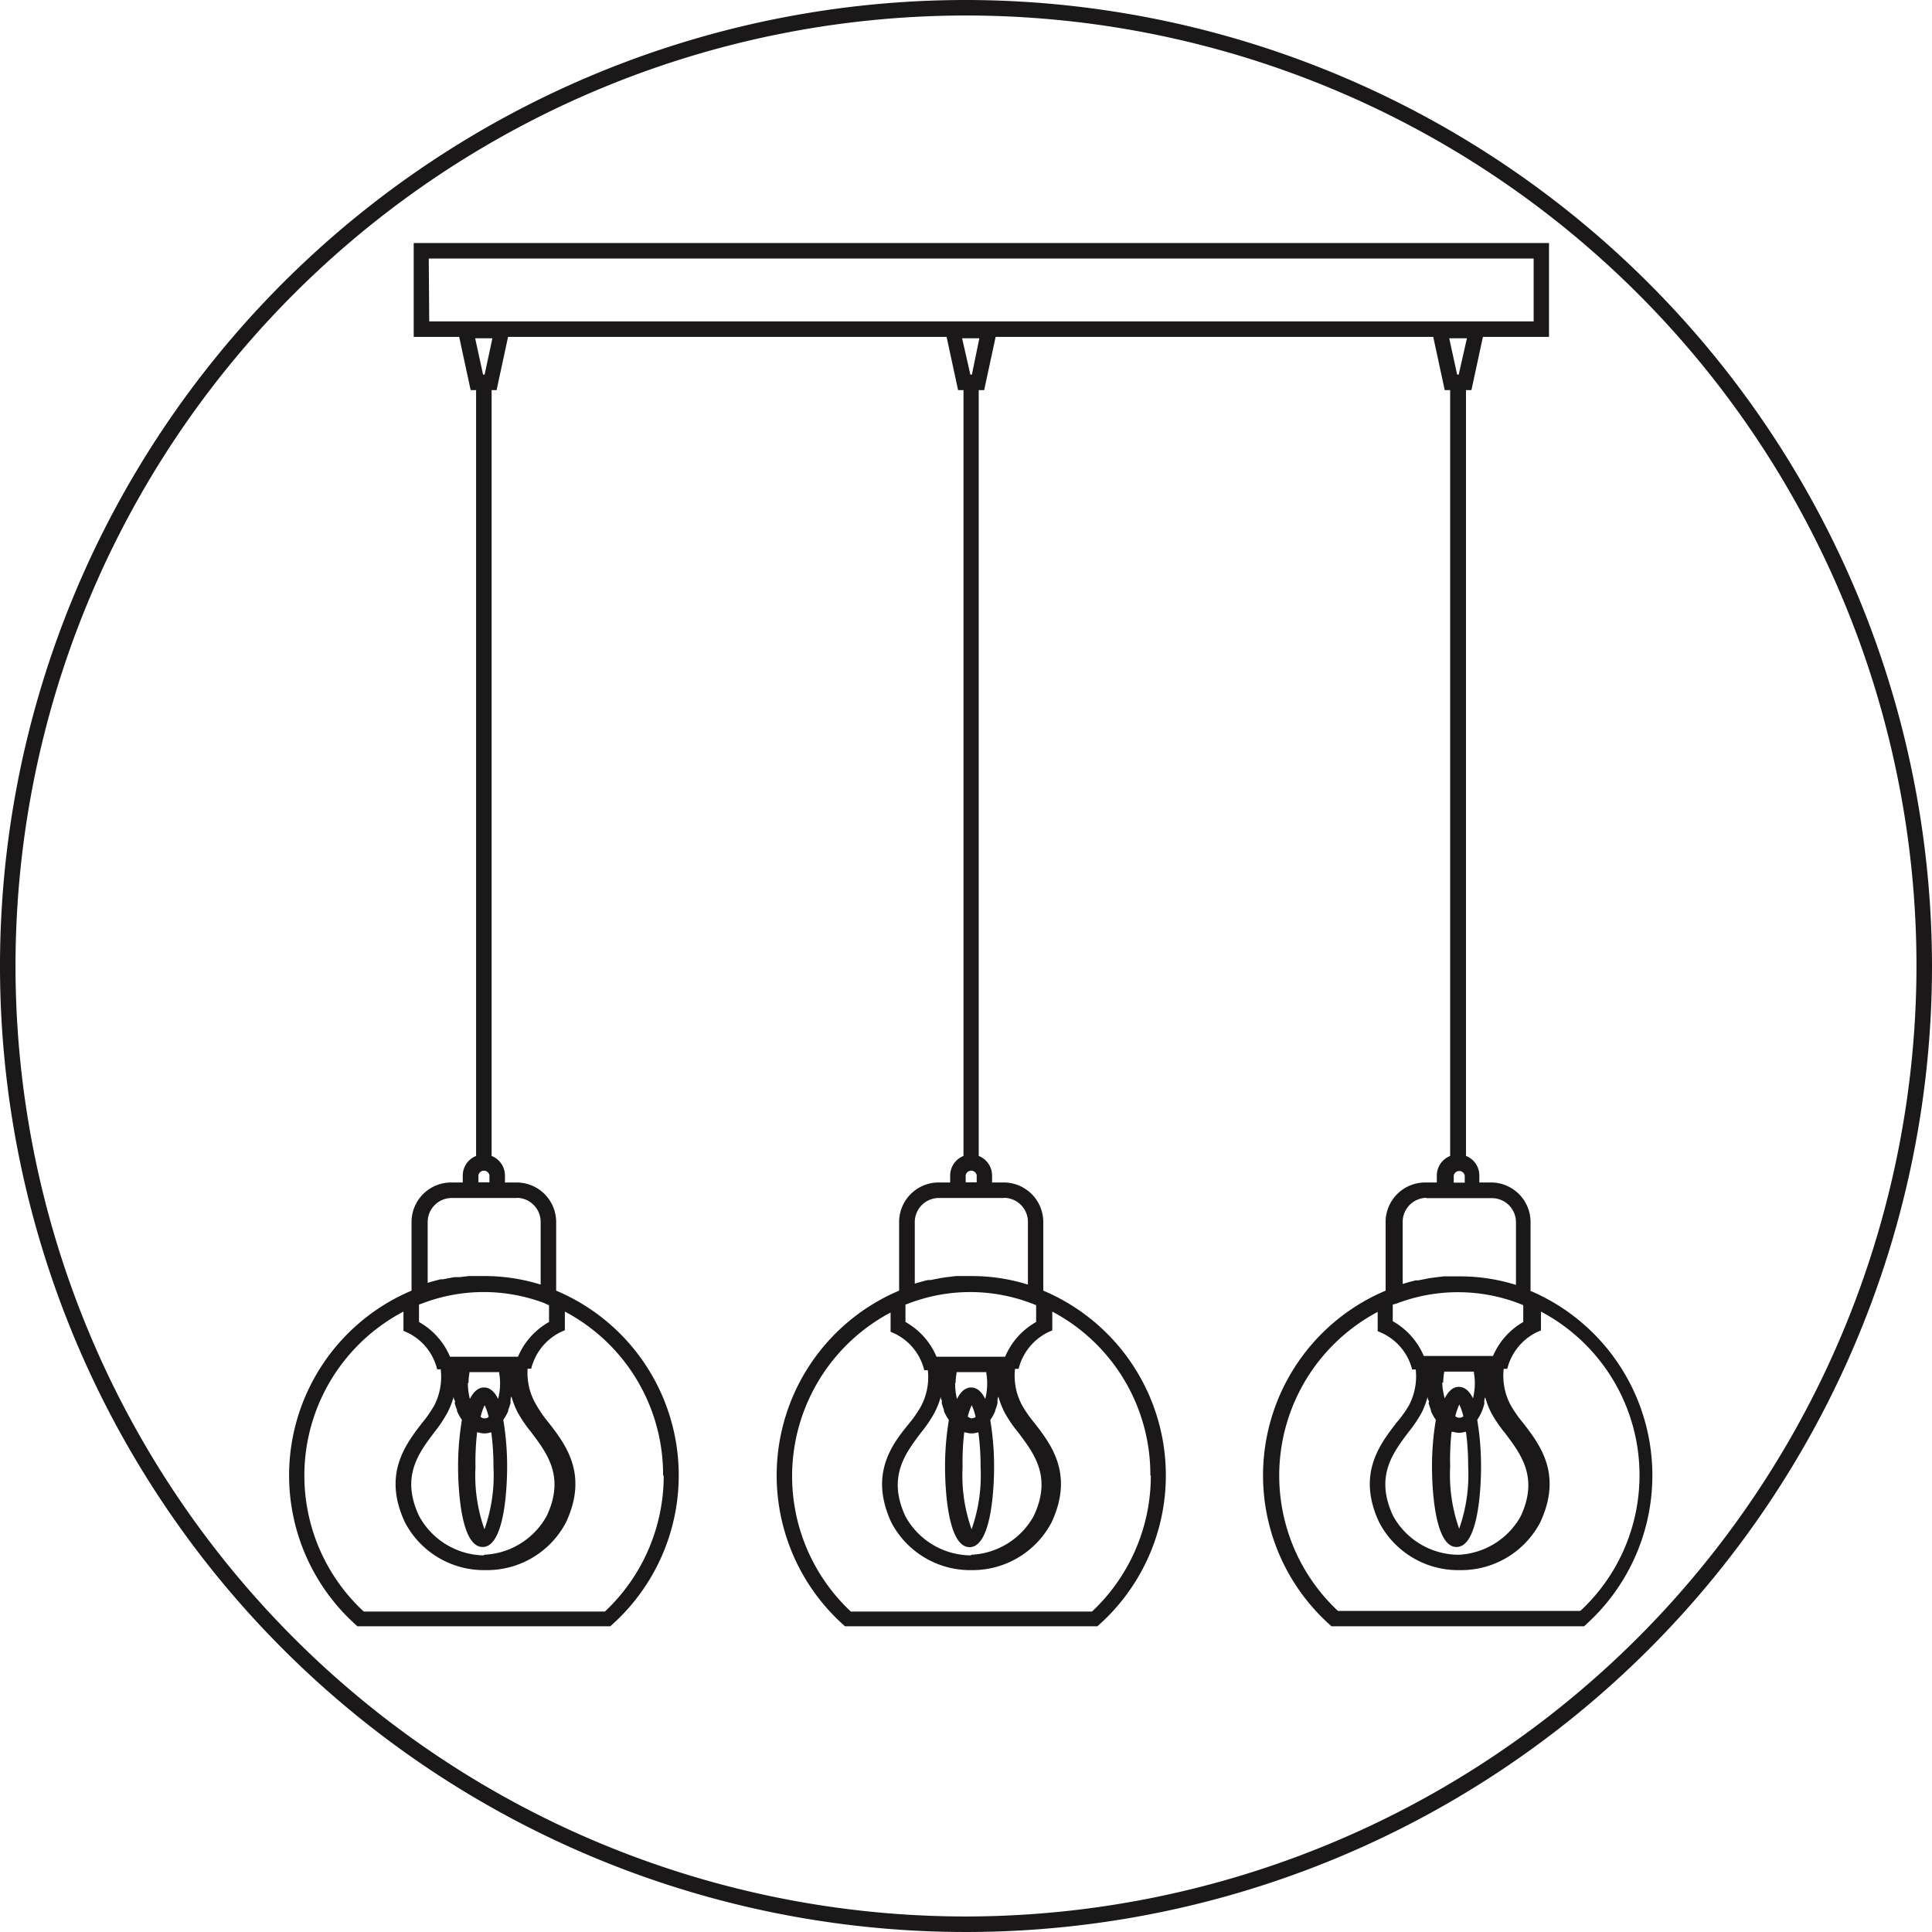 <svg xmlns="http://www.w3.org/2000/svg" viewBox="0 0 124.5 124.5"><defs><style>.cls-1{fill:#1b1819;}</style></defs><title>icon-loft-chandeliers</title><g id="Layer_2" data-name="Layer 2"><g id="Слой_1" data-name="Слой 1"><path class="cls-1" d="M62.25,0A62.25,62.25,0,1,0,124.5,62.25,62.32,62.32,0,0,0,62.25,0Zm0,123.5A61.25,61.25,0,1,1,123.5,62.25,61.32,61.32,0,0,1,62.25,123.5Z"/><path class="cls-1" d="M98.63,83.17V78.74a2.55,2.55,0,0,0-2.55-2.54h-.75v-.45a1.35,1.35,0,0,0-.86-1.26V25.14h.35l.74-3.43h4.26V15.66H26.66v6.05h2.93l.74,3.43h.35V74.49a1.36,1.36,0,0,0-.86,1.26v.45h-.75a2.55,2.55,0,0,0-2.55,2.54v4.43a12.93,12.93,0,0,0-3.63,21.5l.14.13H39.33l.14-.13a12.92,12.92,0,0,0-3.63-21.5V78.74a2.55,2.55,0,0,0-2.55-2.54h-.75v-.45a1.36,1.36,0,0,0-.86-1.26V25.14H32l.74-3.43H61l.74,3.43h.35V74.49a1.36,1.36,0,0,0-.86,1.26v.45h-.75a2.55,2.55,0,0,0-2.54,2.54v4.43a12.93,12.93,0,0,0-3.63,21.5l.14.13H70.72l.14-.13a12.92,12.92,0,0,0-3.63-21.5V78.74a2.55,2.55,0,0,0-2.55-2.54h-.75v-.45a1.36,1.36,0,0,0-.86-1.26V25.14h.35l.74-3.43h28.2l.74,3.43h.35V74.49a1.36,1.36,0,0,0-.86,1.26v.45h-.75a2.55,2.55,0,0,0-2.55,2.54v4.43a12.92,12.92,0,0,0-3.63,21.5l.14.13h16.28l.14-.13a12.93,12.93,0,0,0-3.63-21.5ZM35.12,84l.26.11v1.08a4.63,4.63,0,0,0-2,2.24H29a4.63,4.63,0,0,0-2-2.24V84.07l.22-.08a11.07,11.07,0,0,1,7.9,0Zm-3.93,16.23A4.84,4.84,0,0,1,27,97.68c-1.19-2.55,0-4.06,1-5.4A8.3,8.3,0,0,0,28.85,91a5.68,5.68,0,0,0,.39-1c0,.08,0,.16.06.24s0,.13,0,.18a4.24,4.24,0,0,0,.15.44l0,.07a3.22,3.22,0,0,0,.23.44l.08.11,0,.06a18.08,18.08,0,0,0-.24,3c0,.86.08,5.15,1.58,5.15s1.58-4.29,1.58-5.15a18.09,18.09,0,0,0-.24-3l0-.06.08-.11a3.52,3.52,0,0,0,.23-.44l0-.07a4.16,4.16,0,0,0,.15-.44c0-.06,0-.12,0-.18s0-.16.06-.24a5.62,5.62,0,0,0,.39,1,8.34,8.34,0,0,0,.88,1.29c1,1.34,2.2,2.85,1,5.4A4.85,4.85,0,0,1,31.19,100.19Zm-1-11.09a3.89,3.89,0,0,1,.06-.65v-.07h1.92v.07a4,4,0,0,1-.07,1.66c-.22-.45-.52-.74-.91-.74s-.69.3-.91.74A4.12,4.12,0,0,1,30.15,89.1Zm.59,3.17.06,0a1.35,1.35,0,0,0,.38.06,1.31,1.31,0,0,0,.38-.06l.06,0a16.73,16.73,0,0,1,.14,2.24,10.37,10.37,0,0,1-.58,4,10.37,10.37,0,0,1-.58-4A16.56,16.56,0,0,1,30.75,92.27Zm.19-1a3.68,3.68,0,0,1,.26-.76,3.72,3.72,0,0,1,.26.76.4.4,0,0,1-.51,0Zm11.8,3.8a12,12,0,0,1-3.79,8.74H23.44A11.94,11.94,0,0,1,26,84.52v1.24l.29.13a3.54,3.54,0,0,1,1.88,2.35l.23,0A4.08,4.08,0,0,1,28,90.54a7.55,7.55,0,0,1-.78,1.13c-1.09,1.41-2.58,3.34-1.12,6.44a5.74,5.74,0,0,0,5,3.07v0h.37a5.75,5.75,0,0,0,5-3.07c1.45-3.1,0-5-1.12-6.44a7.67,7.67,0,0,1-.78-1.12A4,4,0,0,1,34,88.2l.23,0a3.59,3.59,0,0,1,1.88-2.35l.29-.13V84.52A11.88,11.88,0,0,1,42.73,95.06ZM33.29,77.19a1.55,1.55,0,0,1,1.55,1.54v4.05a12.13,12.13,0,0,0-3.69-.55H31l-.79,0-.59.07-.35,0-.73.14-.15,0c-.28.07-.56.14-.83.23V78.74a1.55,1.55,0,0,1,1.55-1.54h4.21Zm-2.46-1v-.45a.36.36,0,0,1,.71,0v.45Zm.4-52.05h-.1l-.51-2.34h1.11ZM66.51,84l.26.11v1.08a4.65,4.65,0,0,0-2,2.24H60.35a4.63,4.63,0,0,0-2-2.24V84.07l.22-.08a11.08,11.08,0,0,1,7.9,0Zm-3.93,16.23a4.84,4.84,0,0,1-4.23-2.51c-1.19-2.55,0-4.07,1-5.4A8.29,8.29,0,0,0,60.24,91a5.73,5.73,0,0,0,.39-1c0,.08,0,.16.06.24l0,.19a4.41,4.41,0,0,0,.14.43l0,.08a3.29,3.29,0,0,0,.23.44l.08.12,0,.05a18.1,18.1,0,0,0-.24,3c0,.86.08,5.15,1.58,5.15s1.58-4.29,1.58-5.15a18.09,18.09,0,0,0-.24-3l0-.06.08-.11a3.44,3.44,0,0,0,.23-.44l0-.05a3.93,3.93,0,0,0,.15-.46c0-.06,0-.11,0-.17s0-.16.06-.25a5.62,5.62,0,0,0,.39,1,8.29,8.29,0,0,0,.88,1.29c1,1.34,2.21,2.85,1,5.4A4.85,4.85,0,0,1,62.58,100.19Zm-1-11.09a4.08,4.08,0,0,1,.06-.65v-.07h1.92v.07a4,4,0,0,1-.07,1.66c-.22-.45-.52-.74-.91-.74s-.69.3-.91.74A4.07,4.07,0,0,1,61.55,89.1Zm.59,3.17.06,0a1.35,1.35,0,0,0,.38.06,1.31,1.31,0,0,0,.38-.06l.06,0a16.73,16.73,0,0,1,.14,2.24,10.41,10.41,0,0,1-.58,4,10.38,10.38,0,0,1-.58-4A16.56,16.56,0,0,1,62.14,92.27Zm.19-1a3.68,3.68,0,0,1,.26-.76,3.73,3.73,0,0,1,.25.76.49.49,0,0,1-.25.09A.48.48,0,0,1,62.33,91.25Zm11.8,3.8a12,12,0,0,1-3.79,8.74H54.83a11.94,11.94,0,0,1,2.56-19.27v1.24l.29.13a3.54,3.54,0,0,1,1.88,2.35l.23,0a4,4,0,0,1-.45,2.34,7.6,7.6,0,0,1-.78,1.12C57.48,93.08,56,95,57.44,98.11a5.74,5.74,0,0,0,4.95,3.07v0h.37a5.75,5.75,0,0,0,5-3.07c1.45-3.1,0-5-1.12-6.44a7.68,7.68,0,0,1-.78-1.12,4,4,0,0,1-.45-2.34l.23,0a3.59,3.59,0,0,1,1.88-2.35l.29-.13V84.52A11.88,11.88,0,0,1,74.13,95.06ZM64.69,77.19a1.55,1.55,0,0,1,1.55,1.54v4.05a12.13,12.13,0,0,0-3.68-.55h-.16l-.8,0-.58.07-.35.05-.73.14-.16,0c-.28.07-.55.14-.83.23V78.74a1.55,1.55,0,0,1,1.54-1.54h4.21Zm-2.46-1v-.45a.36.36,0,0,1,.71,0v.45Zm.4-52.05h-.1L62,21.8h1.11Zm-35-7.48H98.83v4.05H27.66ZM94.53,21.8,94,24.14h-.1l-.51-2.34Zm1.68,65.58H91.75a4.64,4.64,0,0,0-2-2.24V84.07L90,84a11.06,11.06,0,0,1,7.9,0l.26.11v1.08A4.63,4.63,0,0,0,96.21,87.38ZM94,100.19a4.84,4.84,0,0,1-4.23-2.51c-1.19-2.55,0-4.06,1-5.4A8.3,8.3,0,0,0,91.63,91,5.68,5.68,0,0,0,92,90c0,.09,0,.17.06.25s0,.12,0,.17a4.3,4.3,0,0,0,.15.44l0,.07a3.33,3.33,0,0,0,.23.44l.08.11,0,.06a18.1,18.1,0,0,0-.24,3c0,.86.08,5.15,1.58,5.15s1.58-4.29,1.58-5.15a18.09,18.09,0,0,0-.24-3l0-.06.07-.1a3.36,3.36,0,0,0,.23-.45l0,0a3.94,3.94,0,0,0,.15-.46c0-.06,0-.11,0-.17s0-.16.06-.25a5.59,5.59,0,0,0,.39,1,8.25,8.25,0,0,0,.88,1.29c1,1.34,2.21,2.85,1,5.4A4.85,4.85,0,0,1,94,100.19Zm-1-11.09a4.07,4.07,0,0,1,.06-.64l0-.07h1.92v.07a4.13,4.13,0,0,1,.06.65,4.18,4.18,0,0,1-.12,1c-.22-.45-.52-.74-.91-.74s-.69.3-.91.74A4.06,4.06,0,0,1,92.94,89.1Zm.59,3.17.06,0a1.34,1.34,0,0,0,.38.06,1.31,1.31,0,0,0,.38-.06l.06,0a16.71,16.71,0,0,1,.14,2.24,10.41,10.41,0,0,1-.58,4,10.37,10.37,0,0,1-.58-4A16.58,16.58,0,0,1,93.54,92.27Zm.19-1a3.68,3.68,0,0,1,.26-.76,3.78,3.78,0,0,1,.26.76.4.4,0,0,1-.51,0Zm-.1-15.51a.36.36,0,0,1,.71,0v.45h-.71v-.45Zm-1.75,1.45h4.21a1.55,1.55,0,0,1,1.55,1.54v4.05a12.13,12.13,0,0,0-3.69-.55h-.11c-.29,0-.57,0-.86,0l-.57.07-.36.05-.72.14-.16,0c-.28.07-.55.14-.83.23V78.74A1.55,1.55,0,0,1,91.87,77.19Zm9.86,26.6H86.22a11.94,11.94,0,0,1,2.56-19.27v1.24l.29.13A3.54,3.54,0,0,1,91,88.25l.23,0a4,4,0,0,1-.45,2.34A7.76,7.76,0,0,1,90,91.67c-1.09,1.41-2.58,3.34-1.12,6.44a5.74,5.74,0,0,0,5,3.07v0h.37a5.75,5.75,0,0,0,5-3.07c1.45-3.1,0-5-1.12-6.44a7.62,7.62,0,0,1-.78-1.12,4,4,0,0,1-.45-2.34l.23,0a3.59,3.59,0,0,1,1.88-2.35l.29-.13V84.52a11.93,11.93,0,0,1,2.56,19.27Z"/></g></g></svg>